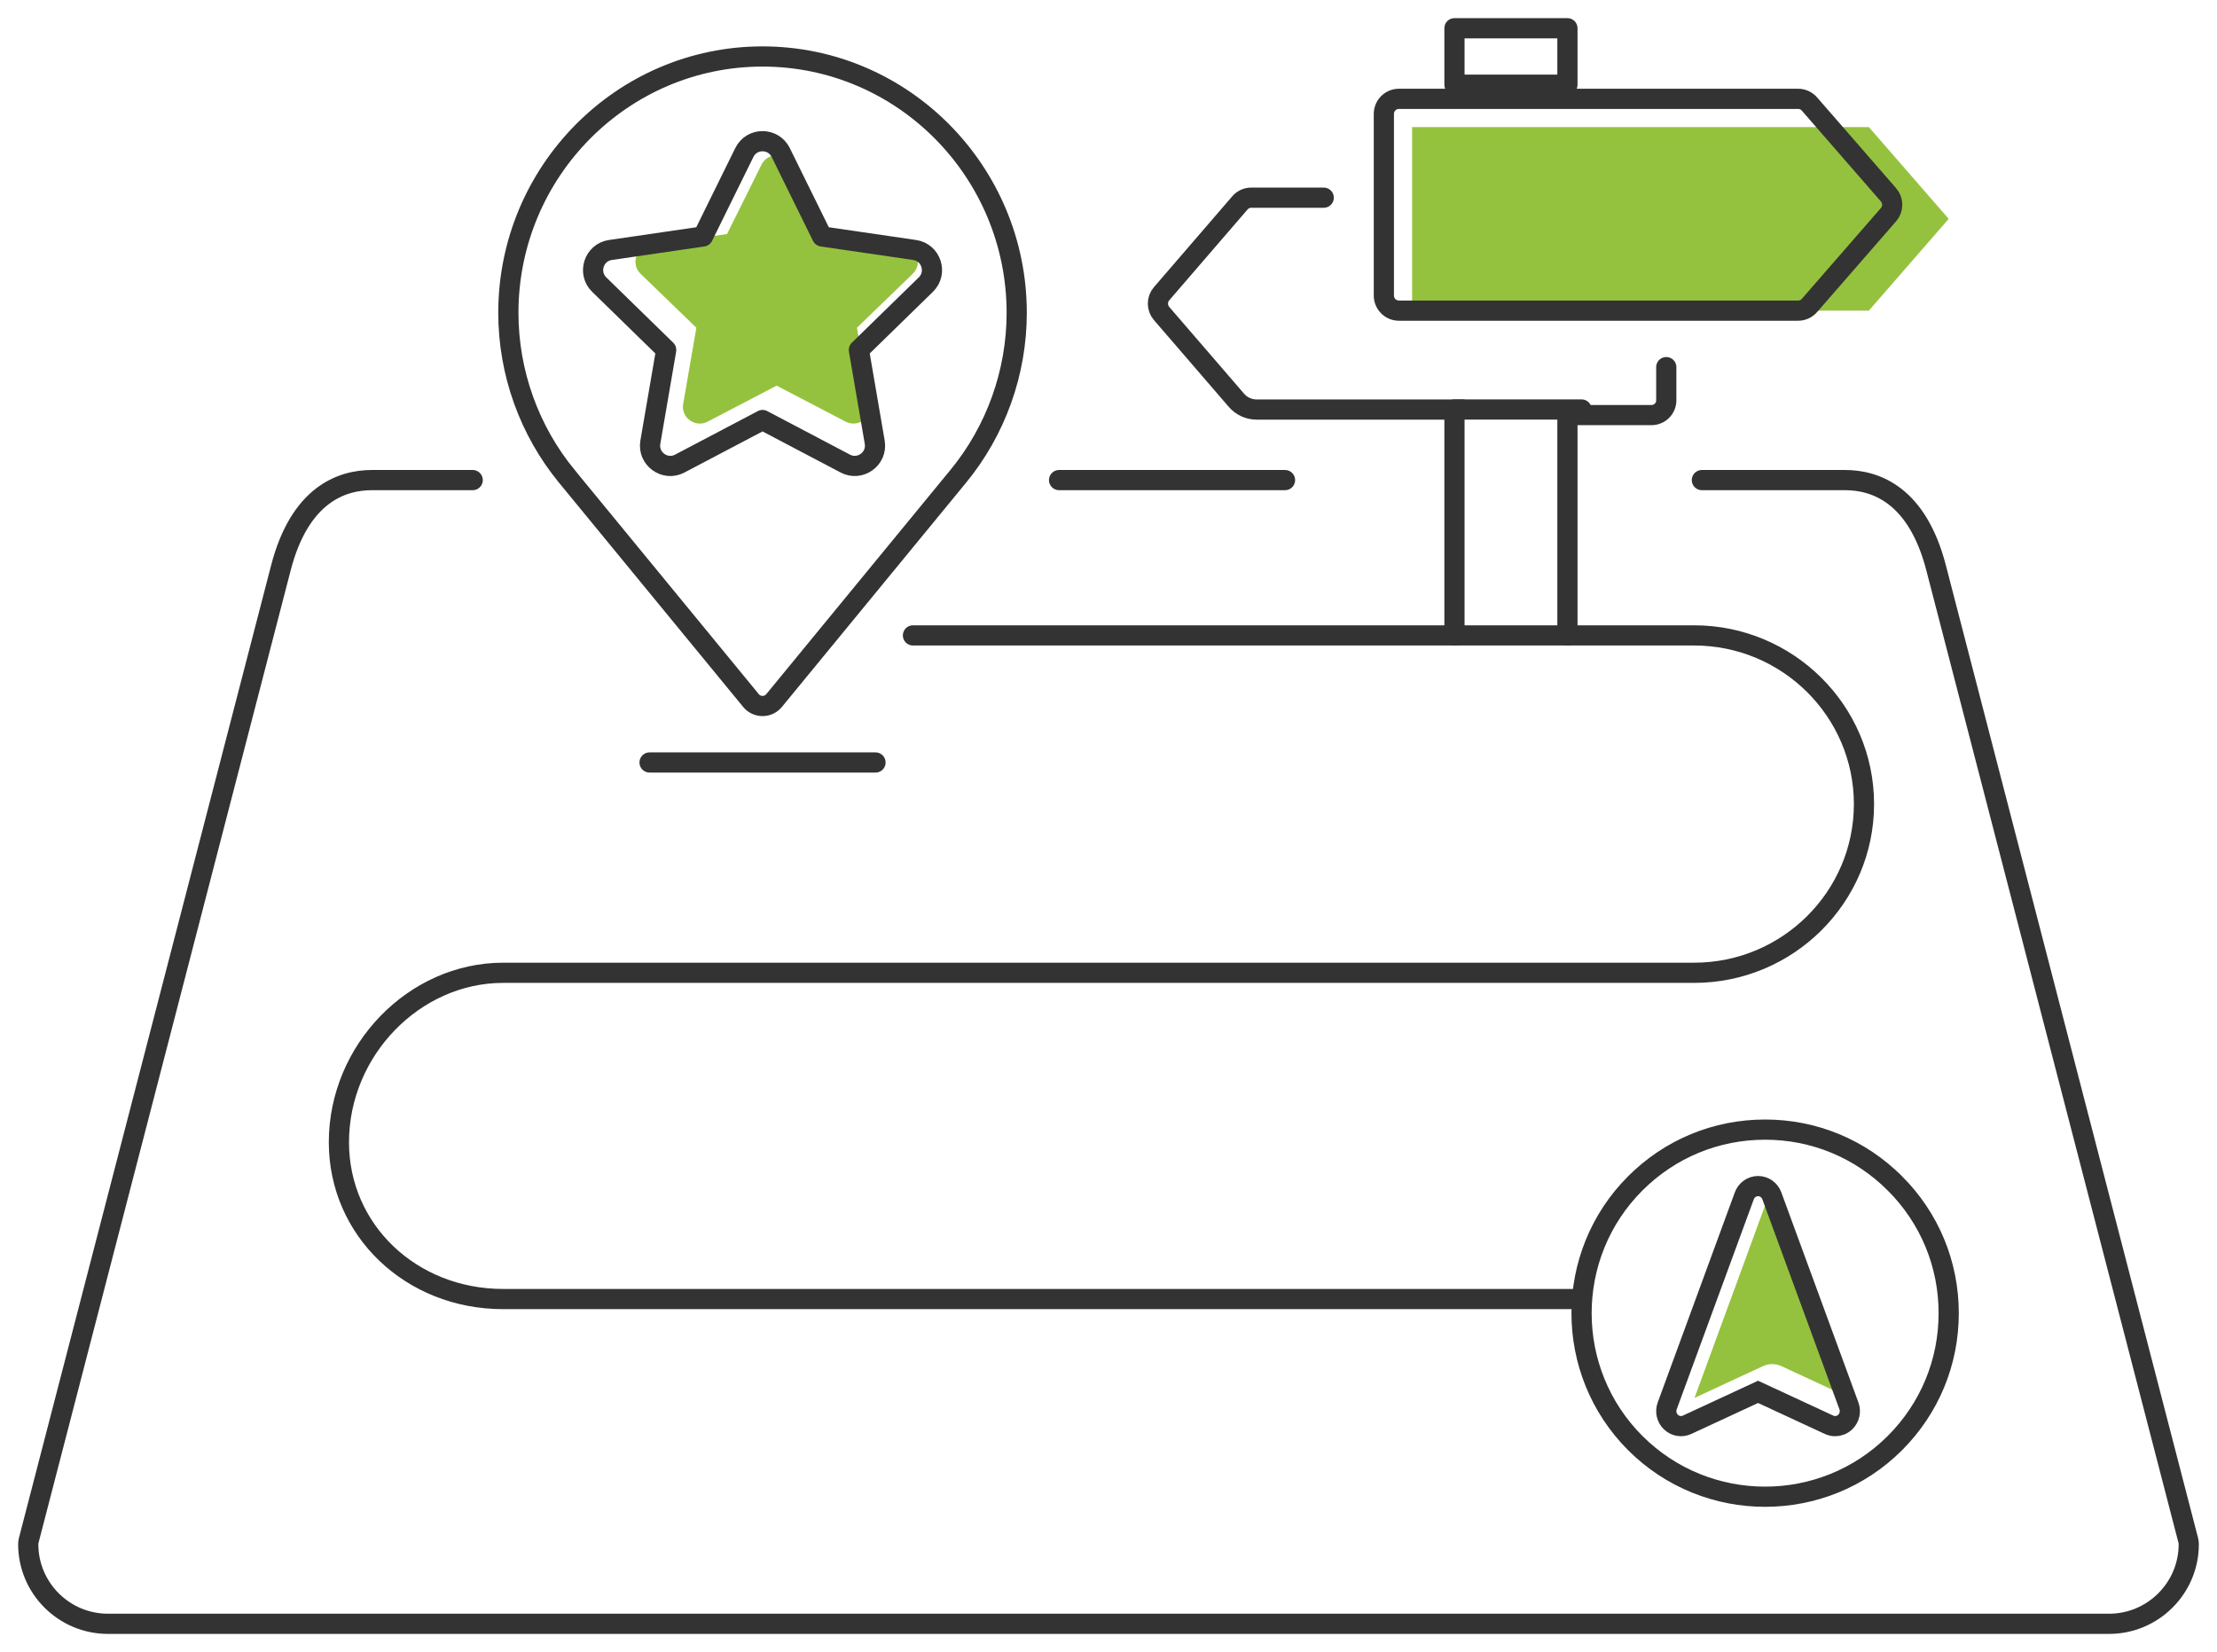 <?xml version="1.0" encoding="UTF-8"?>
<svg width="157px" height="117px" viewBox="0 0 157 117" version="1.1" xmlns="http://www.w3.org/2000/svg" xmlns:xlink="http://www.w3.org/1999/xlink">
    <title>vad hander på planeringssamtalet</title>
    <g id="vad-hander-på-planeringssamtalet" stroke="none" stroke-width="1" fill="none" fill-rule="evenodd">
        <g id="Vad-händer-på-planeringssamtalet-Copy" transform="translate(2, 2)">
            <path d="M51.927,9.661 L49.486,14.574 L44.024,15.364 C43.045,15.505 42.652,16.703 43.363,17.39 L47.314,21.212 L46.38,26.61 C46.211,27.586 47.247,28.317 48.114,27.861 L53,25.312 L57.886,27.861 C58.753,28.313 59.789,27.586 59.621,26.61 L58.686,21.212 L62.637,17.39 C63.348,16.703 62.955,15.505 61.976,15.364 L56.514,14.574 L54.073,9.661 C53.635,8.785 52.368,8.774 51.927,9.661" id="Fill-1" fill="#95C23E"></path>
            <polygon id="Fill-3" fill="#95C23E" points="98 7 130.346 7 136 13.5 130.346 20 98 20"></polygon>
            <path d="M123.5,82 L129,97 L124.157,94.753 C123.948,94.656 123.724,94.607 123.5,94.607 C123.276,94.607 123.052,94.656 122.843,94.753 L118,97 L123.5,82 Z" id="Fill-5" fill="#95C23E"></path>
            <path d="M38.16,31.757 L51.181,47.612 C51.383,47.858 51.683,48 52,48 C52.317,48 52.617,47.858 52.819,47.612 L65.84,31.757 C65.84,31.757 65.84,31.757 65.841,31.756 C68.523,28.505 70,24.385 70,20.154 C70,10.144 61.925,2 52,2 C42.075,2 34,10.144 34,20.154 C34,24.385 35.477,28.505 38.16,31.756 C38.16,31.757 38.16,31.757 38.16,31.757 Z" id="Stroke-7" stroke="#333333" stroke-width="1.43" stroke-linecap="round"></path>
            <path d="M113.802,81.809 C116.258,79.353 119.524,78 122.997,78 C126.47,78 129.736,79.353 132.191,81.809 L132.192,81.809 C134.648,84.264 136,87.53 136,91.003 C136,94.476 134.648,97.742 132.192,100.198 C127.122,105.267 118.872,105.267 113.802,100.198 C108.733,95.128 108.733,86.879 113.802,81.809 Z" id="Stroke-3" stroke="#333333" stroke-width="1.43" stroke-linecap="round"></path>
            <path d="M109.351,90 L33.632,90 C27.109,90 22,85.123 22,78.898 C22,72.391 27.327,66.894 33.632,66.894 L117.971,66.894 C124.604,66.894 130,61.535 130,54.947 C130,48.359 124.604,43 117.971,43 L117.688,43 L62.653,43" id="Stroke-1" stroke="#333333" stroke-width="1.43" stroke-linecap="round"></path>
            <path d="M117.471,98.905 L122.5,96.573 L127.529,98.905 C127.667,98.969 127.814,99 127.959,99 C128.218,99 128.473,98.902 128.67,98.714 C128.977,98.421 129.081,97.968 128.934,97.567 L123.475,82.689 C123.322,82.275 122.934,82 122.5,82 C122.066,82 121.678,82.275 121.526,82.689 L116.066,97.567 C115.918,97.968 116.023,98.421 116.331,98.714 C116.638,99.007 117.088,99.082 117.471,98.905 Z" id="Stroke-11" stroke="#333333" stroke-width="1.43" stroke-linecap="round"></path>
            <line x1="89" y1="32" x2="73" y2="32" id="Stroke-13" stroke="#333333" stroke-width="1.43" stroke-linecap="round"></line>
            <line x1="60" y1="52" x2="44" y2="52" id="Stroke-15" stroke="#333333" stroke-width="1.43" stroke-linecap="round"></line>
            <path d="M31.475,32 L24.345,32 C22.137,32 19.226,33.077 17.894,38.208 C17.051,41.457 0.034,107.096 0.034,107.096 C0.011,107.183 0,107.273 0,107.363 C0,110.471 2.533,113 5.646,113 L147.355,113 C150.468,113 153,110.471 153,107.363 C153,107.273 152.989,107.183 152.966,107.096 C152.966,107.096 135.949,41.457 135.106,38.208 C133.774,33.077 130.863,32 128.656,32 L118.521,32" id="Stroke-17" stroke="#333333" stroke-width="1.43" stroke-linecap="round"></path>
            <path d="M91.742,12 L86.605,12 C86.299,12 86.009,12.134 85.808,12.366 L80.26,18.801 C79.913,19.203 79.913,19.801 80.26,20.203 L85.558,26.347 C85.918,26.765 86.439,27.004 86.987,27.004 L101,27.004 L101,43" id="Stroke-19" stroke="#333333" stroke-width="1.43" stroke-linecap="round"></path>
            <path d="M109,43 L109,27.396 L114.948,27.396 C115.529,27.396 116,26.93 116,26.355 L116,24" id="Stroke-21" stroke="#333333" stroke-width="1.43" stroke-linecap="round"></path>
            <path d="M109.107,5 L97.066,5 C96.478,5 96,5.478 96,6.067 L96,18.933 C96,19.522 96.478,20 97.066,20 L125.335,20 C125.643,20 125.937,19.866 126.139,19.634 L131.738,13.201 C132.087,12.799 132.087,12.201 131.738,11.799 L126.139,5.366 C125.937,5.134 125.643,5 125.335,5 L109.107,5 Z" id="Stroke-23" stroke="#333333" stroke-width="1.43" stroke-linecap="round"></path>
            <line x1="101" y1="27" x2="110" y2="27" id="Stroke-25" stroke="#333333" stroke-width="1.43" stroke-linecap="round"></line>
            <polygon id="Stroke-27" stroke="#333333" stroke-width="1.43" stroke-linecap="round" stroke-linejoin="round" points="101 4 109 4 109 0 101 0"></polygon>
            <path d="M50.712,8.8 L47.783,14.747 L41.229,15.704 C40.054,15.874 39.583,17.325 40.435,18.156 L45.177,22.783 L44.055,29.318 C43.853,30.499 45.096,31.384 46.137,30.832 L52,27.746 L57.863,30.832 C58.904,31.38 60.147,30.499 59.945,29.318 L58.823,22.783 L63.565,18.156 C64.417,17.325 63.946,15.874 62.771,15.704 L56.217,14.747 L53.288,8.8 C52.763,7.74 51.242,7.727 50.712,8.8 Z" id="Stroke-29" stroke="#333333" stroke-width="1.43" stroke-linecap="round" stroke-linejoin="round"></path>
        </g>
    </g>
</svg>
